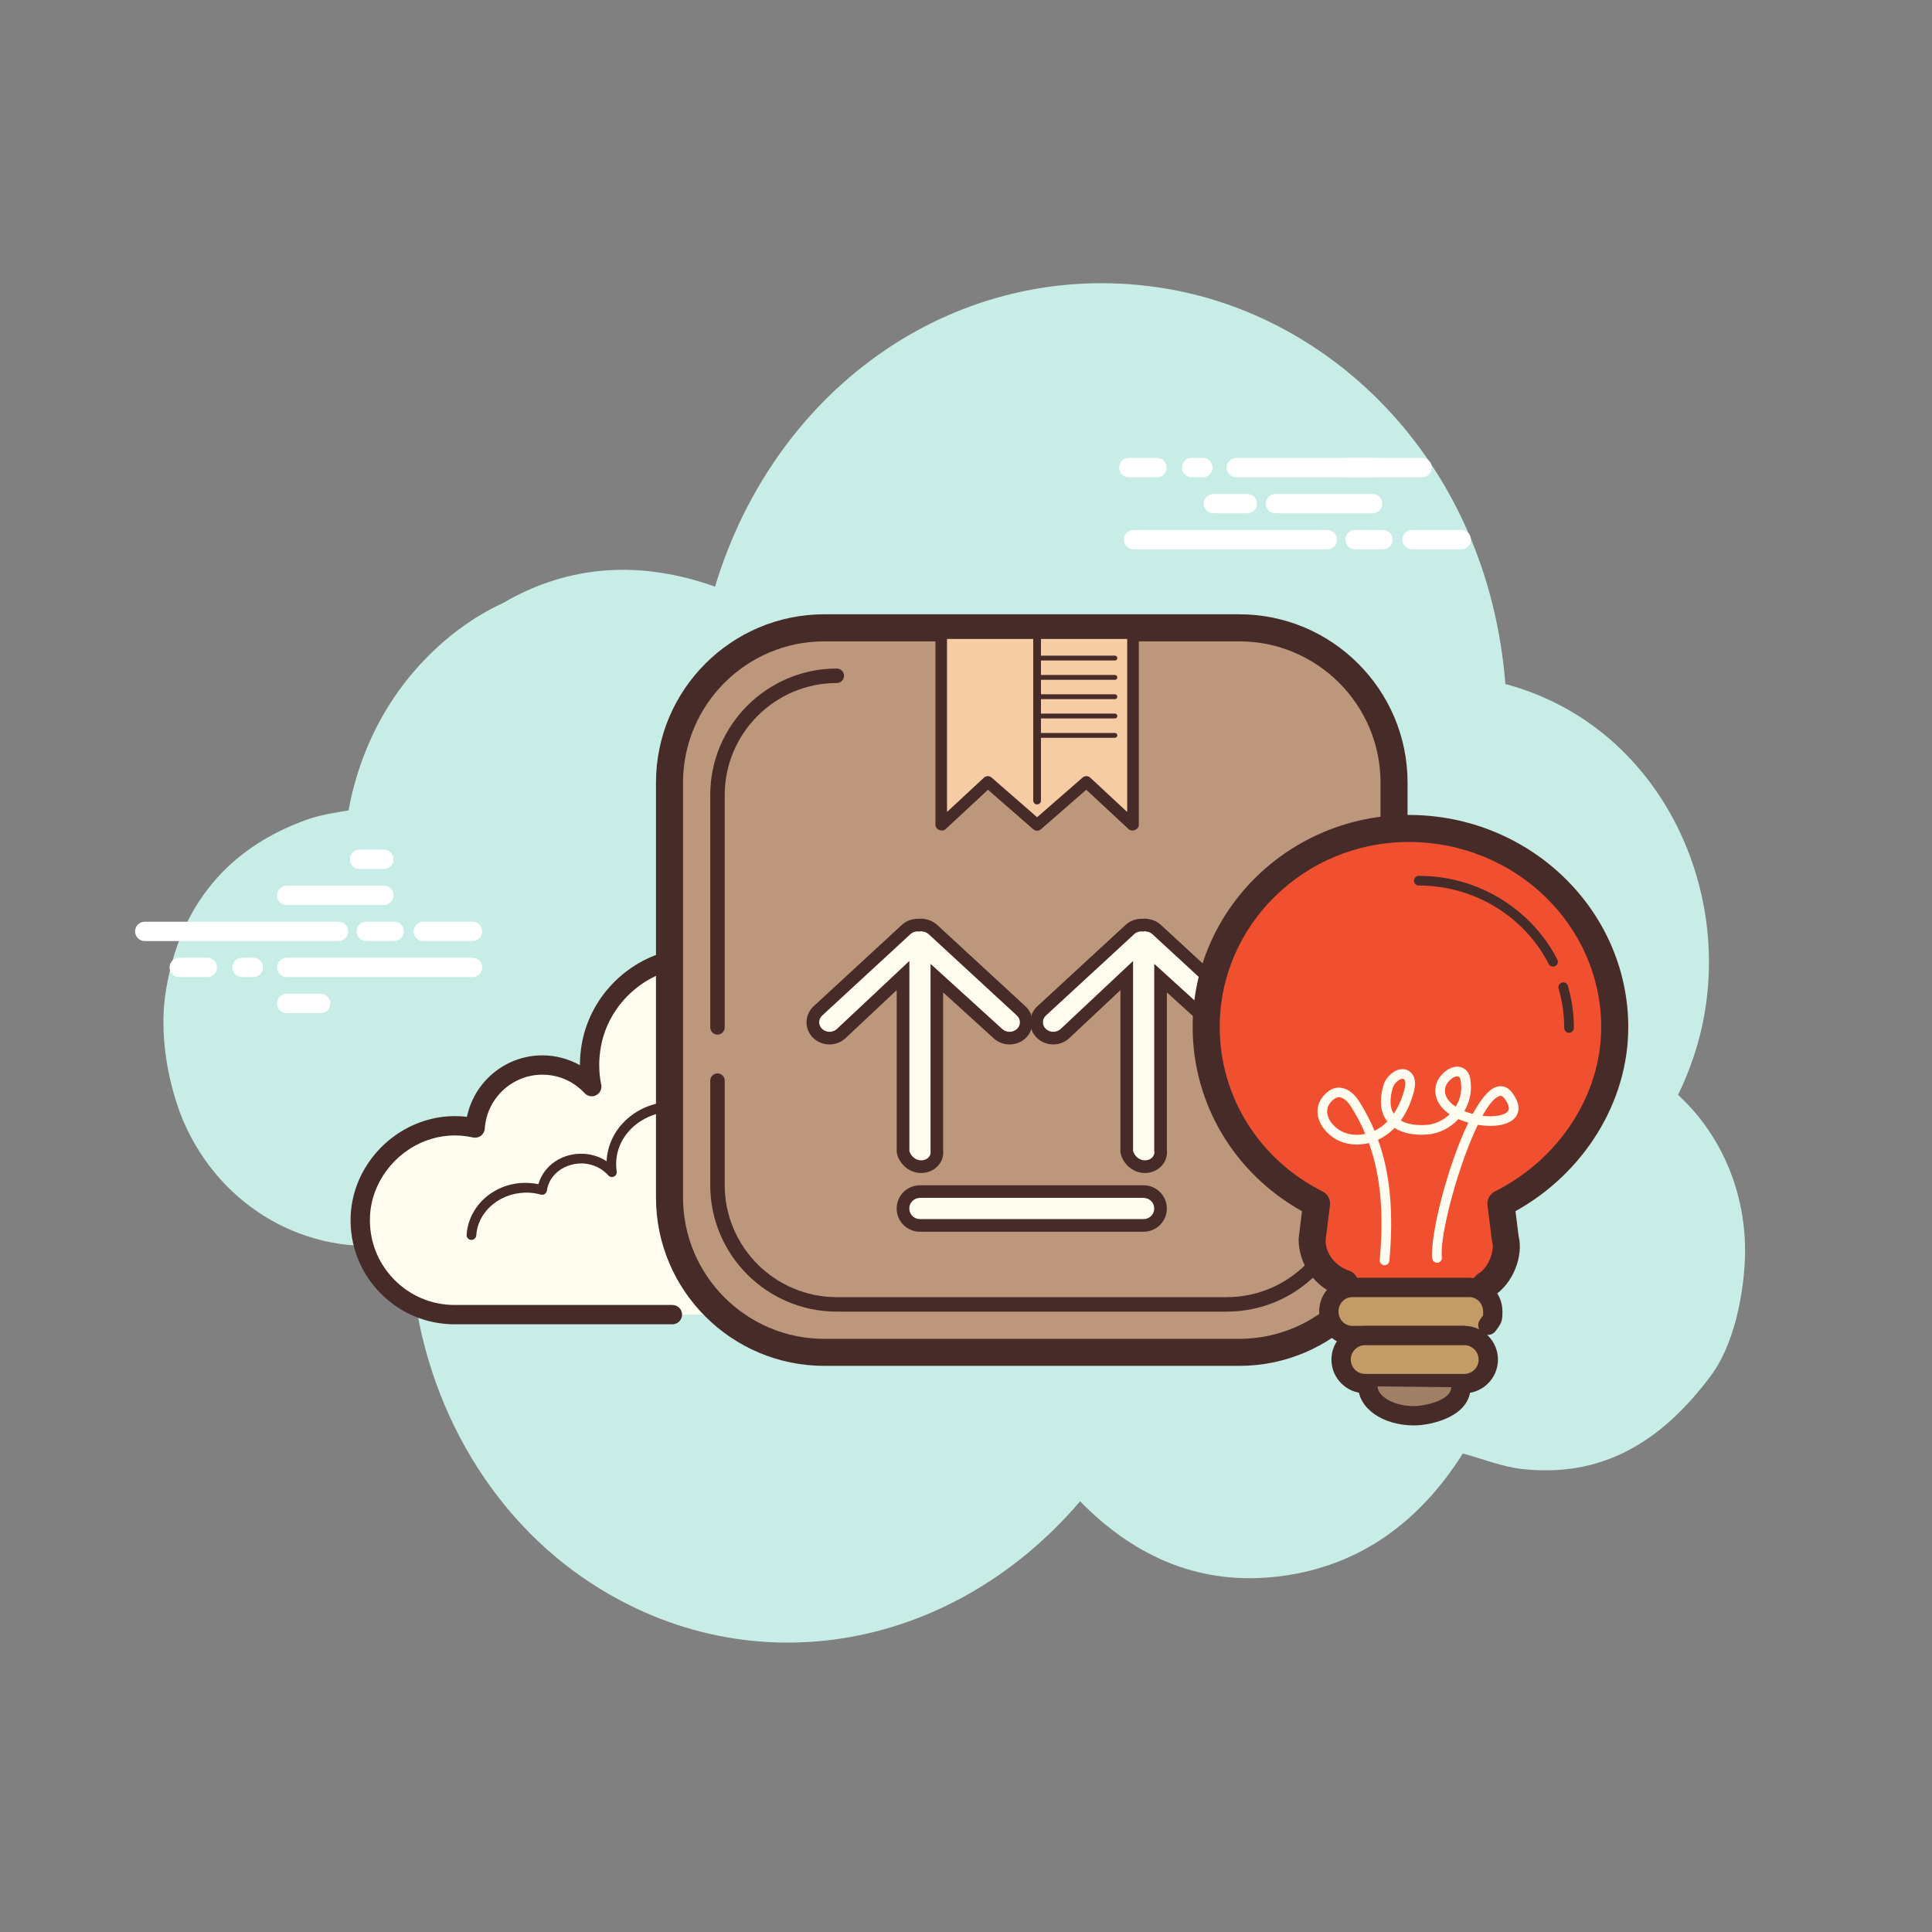 <?xml version="1.0" encoding="UTF-8"?> <svg xmlns="http://www.w3.org/2000/svg" width="160" height="160" viewBox="0 0 160 160" fill="none"><rect x="0" y="0" width="160" height="160" fill="#808080" stroke="none"/> <path d="M138.969 90.675C139.449 89.69 139.874 88.653 140.242 87.567C144.455 75.135 138.084 60.242 124.67 56.647C123.22 38.432 110.42 25.938 95.964 23.805C79.418 21.365 64.261 31.875 59.218 48.581C53.14 46.427 47.217 46.69 41.634 49.952C39.102 51.123 36.785 52.851 34.706 55.125C31.655 58.462 29.671 62.675 28.863 67.117C27.666 67.306 26.49 67.495 25.381 67.891C18.918 70.21 14.839 74.981 13.721 82.168C13.025 86.643 14.43 91.107 15.213 92.91C18.309 100.038 25.489 104.078 32.783 103.01C33.146 102.957 33.674 103.12 33.986 103.382C34.372 114.774 39.903 124.85 48.201 130.605C61.514 139.84 78.644 136.995 89.45 124.331C94.081 129.067 99.591 131.368 106.065 130.533C112.502 129.702 117.5 126.15 121.146 120.374C122.831 120.827 124.428 121.48 126.079 121.661C132.546 122.368 137.468 119.563 141.65 113.981C144.031 110.803 144.497 105.749 144.519 103.814C144.582 98.606 142.45 93.859 138.969 90.675Z" fill="#C8EDE6"></path> <path d="M60.735 108.872C60.735 108.872 79.44 108.872 79.554 108.872C83.874 108.872 87.375 105.37 87.375 101.05C87.375 97.282 84.709 94.136 81.16 93.395C81.202 93.066 81.229 92.731 81.229 92.39C81.229 87.917 77.602 84.29 73.128 84.29C70.487 84.29 68.147 85.56 66.669 87.517C66.291 82.536 61.842 78.694 56.637 79.331C52.831 79.797 49.684 82.739 48.983 86.509C48.759 87.718 48.781 88.891 49.005 89.992C47.984 88.893 46.532 88.202 44.914 88.202C41.954 88.202 39.536 90.507 39.346 93.419C38.002 93.122 36.539 93.141 34.999 93.72C32.055 94.826 29.959 97.597 29.835 100.739C29.661 105.202 33.227 108.875 37.651 108.875C37.987 108.875 39.168 108.875 39.44 108.875H55.682" fill="#FDFCEF"></path> <path d="M79.552 109.67H60.734C60.292 109.67 59.934 109.312 59.934 108.87C59.934 108.429 60.292 108.07 60.734 108.07H79.552C83.424 108.07 86.574 104.92 86.574 101.048C86.574 97.742 84.228 94.853 80.996 94.176C80.59 94.091 80.315 93.709 80.366 93.294C80.401 92.997 80.428 92.696 80.428 92.389C80.428 88.362 77.153 85.088 73.129 85.088C70.827 85.088 68.704 86.149 67.307 87.997C67.108 88.261 66.758 88.376 66.444 88.282C66.124 88.187 65.897 87.907 65.872 87.576C65.705 85.371 64.627 83.302 62.912 81.898C61.18 80.477 58.99 79.85 56.736 80.125C53.27 80.549 50.406 83.232 49.769 86.653C49.571 87.722 49.577 88.79 49.79 89.83C49.86 90.182 49.691 90.538 49.371 90.701C49.056 90.869 48.665 90.798 48.419 90.534C47.499 89.546 46.254 89 44.915 89C42.406 89 40.31 90.965 40.147 93.47C40.131 93.704 40.016 93.918 39.828 94.059C39.643 94.198 39.403 94.248 39.176 94.2C37.852 93.907 36.542 93.997 35.283 94.467C32.612 95.47 30.745 98.002 30.64 100.768C30.563 102.699 31.257 104.528 32.593 105.917C33.929 107.306 35.726 108.072 37.654 108.072H55.686C56.128 108.072 56.486 108.43 56.486 108.872C56.486 109.314 56.128 109.672 55.686 109.672H37.654C35.288 109.672 33.081 108.733 31.44 107.027C29.798 105.322 28.947 103.077 29.04 100.707C29.172 97.306 31.456 94.197 34.721 92.971C36.006 92.488 37.328 92.331 38.67 92.491C39.273 89.576 41.865 87.4 44.916 87.4C46.012 87.4 47.083 87.688 48.027 88.216C48.025 87.6 48.083 86.981 48.198 86.362C48.96 82.262 52.39 79.045 56.542 78.538C59.232 78.205 61.854 78.963 63.926 80.661C65.532 81.976 66.672 83.781 67.187 85.768C68.806 84.304 70.897 83.488 73.129 83.488C78.036 83.488 82.028 87.482 82.028 92.389C82.028 92.522 82.025 92.654 82.017 92.786C85.624 93.864 88.174 97.229 88.174 101.048C88.174 105.803 84.307 109.67 79.552 109.67Z" fill="#472B29"></path> <path d="M56.202 91.641C53.309 91.451 50.818 93.45 50.641 96.104C50.618 96.433 50.633 96.758 50.681 97.073C50.122 96.443 49.297 96.016 48.348 95.954C46.612 95.84 45.112 96.986 44.895 98.546C44.58 98.459 44.25 98.401 43.909 98.379C41.378 98.213 39.199 99.962 39.042 102.285" fill="#FDFCEF"></path> <path d="M39.042 102.683C39.032 102.683 39.024 102.683 39.015 102.682C38.794 102.667 38.628 102.477 38.644 102.256C38.812 99.717 41.178 97.749 43.936 97.979C44.151 97.992 44.37 98.021 44.589 98.064C45.028 96.515 46.594 95.442 48.373 95.555C49.053 95.598 49.69 95.811 50.234 96.166C50.236 96.136 50.237 96.107 50.24 96.077C50.431 93.208 53.079 91.032 56.228 91.243C56.448 91.257 56.615 91.448 56.599 91.669C56.586 91.88 56.41 92.041 56.2 92.041C56.192 92.041 56.183 92.041 56.173 92.04C53.512 91.91 51.2 93.702 51.036 96.131C51.016 96.422 51.029 96.72 51.072 97.016C51.1 97.19 51.007 97.363 50.845 97.438C50.684 97.51 50.495 97.474 50.376 97.341C49.872 96.765 49.12 96.405 48.32 96.352C46.789 96.29 45.48 97.242 45.292 98.6C45.274 98.713 45.21 98.816 45.116 98.88C45.02 98.942 44.9 98.962 44.791 98.931C44.485 98.848 44.18 98.797 43.885 98.776C41.584 98.641 39.584 100.21 39.442 102.309C39.426 102.522 39.252 102.683 39.042 102.683Z" fill="#472B29"></path> <path d="M82.72 94.312C80.001 93.03 76.857 93.938 75.697 96.339C75.553 96.637 75.446 96.946 75.376 97.258" fill="#FDFCEF"></path> <path d="M75.376 97.656C75.346 97.656 75.317 97.653 75.285 97.645C75.07 97.597 74.936 97.381 74.986 97.165C75.066 96.819 75.182 96.481 75.336 96.165C76.587 93.57 79.976 92.578 82.89 93.949C83.09 94.045 83.176 94.281 83.082 94.481C82.986 94.683 82.747 94.763 82.549 94.674C80.03 93.483 77.117 94.312 76.058 96.51C75.93 96.774 75.83 97.056 75.763 97.344C75.723 97.529 75.558 97.656 75.376 97.656Z" fill="#472B29"></path> <path d="M28.034 77.933H11.986C11.545 77.933 11.186 77.574 11.186 77.133C11.186 76.691 11.545 76.333 11.986 76.333H28.034C28.476 76.333 28.834 76.691 28.834 77.133C28.834 77.574 28.476 77.933 28.034 77.933ZM32.644 77.933H30.332C29.89 77.933 29.532 77.574 29.532 77.133C29.532 76.691 29.89 76.333 30.332 76.333H32.644C33.086 76.333 33.444 76.691 33.444 77.133C33.444 77.574 33.086 77.933 32.644 77.933ZM39.132 77.933H35.058C34.617 77.933 34.258 77.574 34.258 77.133C34.258 76.691 34.617 76.333 35.058 76.333H39.132C39.574 76.333 39.932 76.691 39.932 77.133C39.932 77.574 39.574 77.933 39.132 77.933ZM39.132 80.917H23.745C23.303 80.917 22.945 80.558 22.945 80.117C22.945 79.675 23.303 79.317 23.745 79.317H39.13C39.572 79.317 39.93 79.675 39.93 80.117C39.93 80.558 39.574 80.917 39.132 80.917ZM20.975 80.917H20.047C19.606 80.917 19.247 80.558 19.247 80.117C19.247 79.675 19.606 79.317 20.047 79.317H20.975C21.417 79.317 21.775 79.675 21.775 80.117C21.775 80.558 21.417 80.917 20.975 80.917ZM17.172 80.917H14.842C14.401 80.917 14.042 80.558 14.042 80.117C14.042 79.675 14.401 79.317 14.842 79.317H17.172C17.614 79.317 17.972 79.675 17.972 80.117C17.972 80.558 17.614 80.917 17.172 80.917ZM31.79 74.949H23.745C23.303 74.949 22.945 74.59 22.945 74.149C22.945 73.707 23.303 73.349 23.745 73.349H31.788C32.23 73.349 32.588 73.707 32.588 74.149C32.588 74.59 32.231 74.949 31.79 74.949ZM31.79 71.965H29.778C29.337 71.965 28.978 71.606 28.978 71.165C28.978 70.723 29.337 70.365 29.778 70.365H31.79C32.231 70.365 32.59 70.723 32.59 71.165C32.59 71.606 32.231 71.965 31.79 71.965ZM26.559 83.901H23.745C23.303 83.901 22.945 83.542 22.945 83.101C22.945 82.659 23.303 82.301 23.745 82.301H26.559C27.001 82.301 27.359 82.659 27.359 83.101C27.359 83.542 27.002 83.901 26.559 83.901ZM109.919 45.49H93.871C93.43 45.49 93.071 45.131 93.071 44.69C93.071 44.248 93.43 43.89 93.871 43.89H109.919C110.361 43.89 110.719 44.248 110.719 44.69C110.719 45.131 110.361 45.49 109.919 45.49ZM114.529 45.49H112.217C111.775 45.49 111.417 45.131 111.417 44.69C111.417 44.248 111.775 43.89 112.217 43.89H114.529C114.97 43.89 115.329 44.248 115.329 44.69C115.329 45.131 114.97 45.49 114.529 45.49ZM121.015 45.49H116.942C116.5 45.49 116.142 45.131 116.142 44.69C116.142 44.248 116.5 43.89 116.942 43.89H121.015C121.457 43.89 121.815 44.248 121.815 44.69C121.815 45.131 121.458 45.49 121.015 45.49ZM117.775 39.523H102.388C101.946 39.523 101.588 39.165 101.588 38.723C101.588 38.282 101.946 37.923 102.388 37.923H117.775C118.217 37.923 118.575 38.282 118.575 38.723C118.575 39.165 118.217 39.523 117.775 39.523ZM99.617 39.523H98.689C98.247 39.523 97.889 39.165 97.889 38.723C97.889 38.282 98.247 37.923 98.689 37.923H99.617C100.058 37.923 100.417 38.282 100.417 38.723C100.417 39.165 100.06 39.523 99.617 39.523ZM95.814 39.523H93.484C93.042 39.523 92.684 39.165 92.684 38.723C92.684 38.282 93.042 37.923 93.484 37.923H95.814C96.255 37.923 96.614 38.282 96.614 38.723C96.614 39.165 96.257 39.523 95.814 39.523ZM113.673 42.507H105.63C105.188 42.507 104.83 42.149 104.83 41.707C104.83 41.266 105.188 40.907 105.63 40.907H113.673C114.114 40.907 114.473 41.266 114.473 41.707C114.473 42.149 114.116 42.507 113.673 42.507Z" fill="white"></path> <path d="M113.673 39.523H111.662C111.22 39.523 110.862 39.165 110.862 38.723C110.862 38.282 111.22 37.923 111.662 37.923H113.673C114.114 37.923 114.473 38.282 114.473 38.723C114.473 39.165 114.116 39.523 113.673 39.523ZM103.302 42.507H100.487C100.046 42.507 99.687 42.149 99.687 41.707C99.687 41.266 100.046 40.907 100.487 40.907H103.302C103.743 40.907 104.102 41.266 104.102 41.707C104.102 42.149 103.743 42.507 103.302 42.507Z" fill="white"></path> <path d="M102.629 111.995H68.263C61.213 111.995 55.445 106.227 55.445 99.178V64.811C55.445 57.762 61.213 51.994 68.263 51.994H102.629C109.679 51.994 115.447 57.762 115.447 64.811V99.178C115.445 106.227 109.679 111.995 102.629 111.995Z" fill="#BD977C"></path> <path d="M102.629 113.115H68.264C60.579 113.115 54.326 106.862 54.326 99.177V64.811C54.326 57.126 60.579 50.873 68.264 50.873H102.63C110.315 50.873 116.568 57.126 116.568 64.811V99.177C116.566 106.862 110.314 113.115 102.629 113.115ZM68.264 53.115C61.814 53.115 56.566 58.361 56.566 64.813V99.179C56.566 105.629 61.813 110.877 68.264 110.877H102.63C109.08 110.877 114.328 105.63 114.328 99.179V64.811C114.328 58.361 109.082 53.114 102.63 53.114H68.264V53.115Z" fill="#472B29"></path> <path d="M59.417 85.083V65.846C59.417 60.411 63.864 55.965 69.299 55.965" fill="#BD977C"></path> <path d="M59.418 85.683C59.087 85.683 58.818 85.414 58.818 85.083V65.846C58.818 60.067 63.519 55.365 69.299 55.365C69.63 55.365 69.899 55.634 69.899 55.965C69.899 56.296 69.63 56.565 69.299 56.565C64.183 56.565 60.018 60.73 60.018 65.846V85.083C60.018 85.414 59.749 85.683 59.418 85.683Z" fill="#472B29"></path> <path d="M111.477 79.789V98.142C111.477 103.578 107.03 108.024 101.595 108.024H69.299C63.864 108.024 59.417 103.578 59.417 98.142V89.494" fill="#BD977C"></path> <path d="M101.595 108.624H69.299C63.52 108.624 58.818 103.923 58.818 98.142V89.495C58.818 89.163 59.087 88.894 59.418 88.894C59.749 88.894 60.018 89.163 60.018 89.495V98.142C60.018 103.259 64.183 107.424 69.299 107.424H101.595C106.712 107.424 110.877 103.259 110.877 98.142V79.789C110.877 79.458 111.146 79.189 111.477 79.189C111.808 79.189 112.077 79.458 112.077 79.789V98.144C112.075 103.923 107.375 108.624 101.595 108.624ZM111.475 77.741C111.144 77.741 110.875 77.472 110.875 77.141V73.611C110.875 73.28 111.144 73.011 111.475 73.011C111.807 73.011 112.075 73.28 112.075 73.611V77.141C112.075 77.472 111.807 77.741 111.475 77.741ZM111.475 72.448C111.144 72.448 110.875 72.179 110.875 71.848V70.083C110.875 69.752 111.144 69.483 111.475 69.483C111.807 69.483 112.075 69.752 112.075 70.083V71.848C112.075 72.179 111.807 72.448 111.475 72.448Z" fill="#472B29"></path> <path d="M77.948 52.435V68.318H77.982L81.811 64.758L85.889 68.318L89.969 64.758L93.798 68.318H93.83V52.435H77.948Z" fill="#F6CCA4"></path> <path d="M85.888 68.797C85.776 68.797 85.663 68.758 85.573 68.678L81.82 65.403L78.308 68.669C78.023 68.933 77.469 68.704 77.469 68.317V52.434C77.469 52.168 77.683 51.954 77.949 51.954H93.831C94.096 51.954 94.311 52.168 94.311 52.434V68.317C94.311 68.704 93.754 68.933 93.472 68.669L89.96 65.403L86.207 68.678C86.114 68.758 86.002 68.797 85.888 68.797ZM81.808 64.278C81.92 64.278 82.034 64.317 82.124 64.397L85.888 67.68L89.653 64.397C89.839 64.234 90.115 64.237 90.295 64.406L93.349 67.245V52.914H78.427V67.245L81.482 64.406C81.575 64.322 81.692 64.278 81.808 64.278Z" fill="#472B29"></path> <path d="M85.887 66.619C85.711 66.619 85.567 66.475 85.567 66.299V51.995C85.567 51.819 85.711 51.675 85.887 51.675C86.063 51.675 86.207 51.819 86.207 51.995V66.299C86.207 66.475 86.065 66.619 85.887 66.619Z" fill="#472B29"></path> <path d="M84.215 84.099L76.895 77.35C76.826 77.286 76.746 77.243 76.663 77.208C76.633 77.194 76.603 77.182 76.57 77.173C76.516 77.157 76.462 77.147 76.404 77.142C76.364 77.138 76.327 77.12 76.284 77.12C76.239 77.12 76.201 77.138 76.158 77.144C76.154 77.144 76.151 77.144 76.148 77.144C75.884 77.106 75.604 77.165 75.403 77.352L68.082 84.101C67.746 84.41 67.746 84.917 68.082 85.226C68.418 85.534 68.967 85.534 69.303 85.226L75.299 79.6V95.326C75.423 95.747 75.812 96.106 76.286 96.106C76.761 96.106 77.148 95.747 77.063 95.31V79.837L82.995 85.227C83.331 85.536 83.879 85.536 84.215 85.227C84.551 84.915 84.551 84.408 84.215 84.099Z" fill="#FDFCEE"></path> <path d="M76.288 77.118C76.33 77.118 76.367 77.136 76.408 77.141C76.464 77.147 76.52 77.157 76.575 77.171C76.607 77.182 76.637 77.194 76.667 77.206C76.751 77.242 76.831 77.285 76.899 77.349L84.219 84.098C84.555 84.406 84.555 84.914 84.219 85.222C84.051 85.378 83.831 85.454 83.61 85.454C83.389 85.454 83.168 85.378 83 85.222L77.069 79.832V95.306C77.154 95.742 76.767 96.101 76.291 96.101C75.816 96.101 75.429 95.742 75.304 95.322V79.595L69.309 85.221C69.141 85.376 68.92 85.453 68.699 85.453C68.479 85.453 68.258 85.376 68.09 85.221C67.754 84.912 67.754 84.405 68.09 84.096L75.41 77.347C75.573 77.197 75.787 77.128 76.002 77.128C76.053 77.128 76.104 77.131 76.155 77.139C76.159 77.139 76.162 77.139 76.165 77.139C76.203 77.136 76.243 77.118 76.288 77.118ZM76.288 76.078C76.242 76.078 76.175 76.085 76.109 76.094C76.072 76.093 76.034 76.091 75.997 76.091C75.506 76.091 75.047 76.267 74.699 76.586L67.379 83.336C67.007 83.68 66.792 84.163 66.792 84.662C66.792 85.162 67.007 85.646 67.379 85.989C67.735 86.315 68.202 86.496 68.695 86.496C69.187 86.496 69.655 86.315 70.01 85.989L74.261 82V95.325C74.261 95.424 74.275 95.525 74.304 95.621C74.57 96.518 75.386 97.144 76.288 97.144C76.861 97.144 77.389 96.902 77.738 96.478C78.027 96.126 78.159 95.678 78.106 95.232V82.184L82.298 85.994C82.647 86.315 83.114 86.496 83.607 86.496C84.099 86.496 84.567 86.315 84.922 85.989C85.295 85.645 85.509 85.162 85.509 84.662C85.509 84.163 85.295 83.678 84.922 83.336L77.602 76.587C77.451 76.45 77.279 76.339 77.072 76.251C77.039 76.235 76.973 76.21 76.904 76.186C76.783 76.149 76.683 76.128 76.587 76.115C76.52 76.099 76.416 76.078 76.288 76.078Z" fill="#472B29"></path> <path d="M102.746 84.099L95.426 77.35C95.358 77.286 95.278 77.243 95.194 77.208C95.164 77.194 95.134 77.182 95.102 77.173C95.047 77.157 94.993 77.147 94.935 77.142C94.895 77.138 94.858 77.12 94.815 77.12C94.77 77.12 94.732 77.138 94.689 77.144C94.686 77.144 94.682 77.144 94.679 77.144C94.415 77.106 94.135 77.165 93.934 77.352L86.614 84.101C86.278 84.41 86.278 84.917 86.614 85.226C86.95 85.534 87.498 85.534 87.834 85.226L93.83 79.6V95.326C93.954 95.747 94.343 96.106 94.817 96.106C95.29 96.106 95.679 95.747 95.594 95.31V79.837L101.526 85.227C101.862 85.536 102.41 85.536 102.746 85.227C103.082 84.915 103.082 84.408 102.746 84.099Z" fill="#FDFCEE"></path> <path d="M94.817 77.118C94.858 77.118 94.895 77.136 94.937 77.141C94.993 77.147 95.049 77.157 95.103 77.171C95.135 77.182 95.165 77.194 95.196 77.206C95.279 77.242 95.359 77.285 95.428 77.349L102.748 84.098C103.084 84.406 103.084 84.914 102.748 85.222C102.58 85.378 102.359 85.454 102.138 85.454C101.917 85.454 101.697 85.378 101.529 85.222L95.597 79.832V95.306C95.682 95.742 95.295 96.101 94.82 96.101C94.345 96.101 93.957 95.742 93.833 95.322V79.595L87.838 85.221C87.669 85.376 87.449 85.453 87.228 85.453C87.007 85.453 86.786 85.376 86.618 85.221C86.282 84.912 86.282 84.405 86.618 84.096L93.938 77.347C94.102 77.197 94.316 77.128 94.53 77.128C94.582 77.128 94.633 77.131 94.684 77.139C94.687 77.139 94.69 77.139 94.694 77.139C94.732 77.136 94.772 77.118 94.817 77.118ZM94.817 76.078C94.77 76.078 94.703 76.085 94.638 76.094C94.601 76.093 94.562 76.091 94.525 76.091C94.036 76.091 93.575 76.267 93.228 76.586L85.908 83.336C85.535 83.68 85.321 84.163 85.321 84.662C85.321 85.162 85.535 85.646 85.908 85.989C86.263 86.315 86.73 86.496 87.223 86.496C87.716 86.496 88.183 86.315 88.538 85.989L92.79 82V95.325C92.79 95.424 92.804 95.525 92.833 95.621C93.098 96.518 93.914 97.144 94.817 97.144C95.389 97.144 95.918 96.902 96.266 96.478C96.556 96.126 96.687 95.678 96.634 95.232V82.184L100.826 85.994C101.175 86.315 101.642 86.496 102.135 86.496C102.628 86.496 103.095 86.315 103.45 85.989C103.823 85.645 104.037 85.162 104.037 84.662C104.037 84.163 103.823 83.678 103.45 83.336L96.13 76.587C95.98 76.45 95.807 76.339 95.599 76.251C95.566 76.235 95.5 76.21 95.43 76.186C95.308 76.149 95.209 76.128 95.113 76.115C95.049 76.099 94.945 76.078 94.817 76.078Z" fill="#472B29"></path> <path d="M94.712 100.965H76.182C75.697 100.965 75.3 100.568 75.3 100.083C75.3 99.598 75.697 99.202 76.182 99.202H94.712C95.196 99.202 95.593 99.598 95.593 100.083C95.593 100.568 95.196 100.965 94.712 100.965Z" fill="#FDFCEE"></path> <path d="M94.711 99.2C95.196 99.2 95.593 99.597 95.593 100.083C95.593 100.57 95.196 100.966 94.711 100.966H76.181C75.697 100.966 75.298 100.57 75.298 100.083C75.298 99.597 75.697 99.2 76.181 99.2H94.711ZM94.711 98.16H76.181C75.121 98.16 74.258 99.022 74.258 100.083C74.258 101.144 75.121 102.006 76.181 102.006H94.711C95.77 102.006 96.633 101.144 96.633 100.083C96.633 99.022 95.77 98.16 94.711 98.16ZM92.335 54.699H85.887C85.777 54.699 85.687 54.61 85.687 54.499C85.687 54.389 85.777 54.299 85.887 54.299H92.333C92.444 54.299 92.533 54.389 92.533 54.499C92.533 54.61 92.445 54.699 92.335 54.699ZM92.335 56.299H85.887C85.777 56.299 85.687 56.21 85.687 56.099C85.687 55.989 85.777 55.899 85.887 55.899H92.333C92.444 55.899 92.533 55.989 92.533 56.099C92.533 56.21 92.445 56.299 92.335 56.299ZM92.335 57.899H85.887C85.777 57.899 85.687 57.81 85.687 57.699C85.687 57.589 85.777 57.499 85.887 57.499H92.333C92.444 57.499 92.533 57.589 92.533 57.699C92.533 57.81 92.445 57.899 92.335 57.899ZM92.335 59.499H85.887C85.777 59.499 85.687 59.41 85.687 59.299C85.687 59.189 85.777 59.099 85.887 59.099H92.333C92.444 59.099 92.533 59.189 92.533 59.299C92.533 59.41 92.445 59.499 92.335 59.499ZM92.335 61.101H85.887C85.777 61.101 85.687 61.011 85.687 60.901C85.687 60.79 85.777 60.701 85.887 60.701H92.333C92.444 60.701 92.533 60.79 92.533 60.901C92.533 61.011 92.445 61.101 92.335 61.101Z" fill="#472B29"></path> <path d="M123.024 106.434C124.4 105.586 124.971 103.621 124.664 102.608L124.297 99.677C129.72 96.954 133.723 91.459 133.723 85.077C133.723 75.997 125.928 68.61 116.664 68.61C107.4 68.61 99.888 75.97 99.888 85.05C99.888 91.432 103.606 96.952 109.03 99.677L108.664 102.608C108.664 104.312 109.798 105.77 111.363 106.293" fill="#F05030"></path> <path d="M123.025 107.554C122.649 107.554 122.281 107.365 122.07 107.021C121.745 106.496 121.908 105.805 122.436 105.48C123.374 104.901 123.751 103.459 123.593 102.931C123.574 102.87 123.561 102.808 123.554 102.746L123.188 99.814C123.129 99.344 123.372 98.888 123.796 98.674C129.148 95.987 132.606 90.648 132.606 85.075C132.606 76.614 125.455 69.73 116.666 69.73C108.033 69.73 101.012 76.602 101.012 85.048C101.012 90.813 104.278 96.032 109.535 98.674C109.959 98.888 110.202 99.344 110.143 99.814L109.777 102.746C109.786 103.789 110.562 104.843 111.719 105.229C112.305 105.424 112.622 106.059 112.426 106.646C112.231 107.232 111.593 107.547 111.009 107.354C108.937 106.662 107.545 104.755 107.545 102.606L107.826 100.306C102.22 97.179 98.77 91.405 98.77 85.05C98.77 75.366 106.799 67.49 116.666 67.49C126.69 67.49 134.846 75.379 134.846 85.075C134.846 91.238 131.206 97.133 125.506 100.304L125.767 102.387C126.159 103.906 125.394 106.288 123.612 107.387C123.428 107.499 123.225 107.554 123.025 107.554Z" fill="#472B29"></path> <path d="M114.664 104.781C114.653 104.781 114.64 104.781 114.628 104.779C114.408 104.758 114.246 104.565 114.265 104.346C114.617 100.466 114.339 97.355 113.366 94.661C112.308 94.925 111.2 94.766 110.373 94.179C109.616 93.643 109.158 92.909 109.115 92.166C109.078 91.547 109.326 90.976 109.833 90.517C110.099 90.278 110.379 90.134 110.665 90.088C111.329 89.987 112.041 90.39 112.55 91.195C113.049 91.981 113.476 92.794 113.833 93.645C113.995 93.568 114.152 93.478 114.302 93.374C114.52 93.224 114.716 93.058 114.894 92.877C114.312 92.142 114.205 91.126 114.577 89.856C114.744 89.29 115.278 88.744 115.824 88.587C116.195 88.478 116.542 88.552 116.809 88.789C117.187 89.125 117.283 89.667 117.094 90.398C116.907 91.114 116.579 91.997 116.006 92.794C116.724 93.216 117.702 93.195 118.155 93.158C118.857 93.099 119.532 92.784 120.056 92.277C119.142 91.654 118.729 90.821 118.91 89.917C119.029 89.323 119.566 88.691 120.16 88.446C120.566 88.28 120.963 88.304 121.28 88.515C121.709 88.805 121.761 89.298 121.798 89.661C121.886 90.47 121.694 91.301 121.269 92.019C121.497 92.114 121.731 92.189 121.968 92.253C122.59 91.104 123.235 90.278 123.843 90.038C124.149 89.918 124.734 89.824 125.243 90.506C126.038 91.57 125.739 92.24 125.489 92.542C124.945 93.208 123.659 93.365 122.384 93.154C120.774 96.486 119.212 102.293 119.409 104.131C119.433 104.35 119.273 104.549 119.052 104.571C118.843 104.603 118.635 104.435 118.613 104.214C118.414 102.352 119.865 96.576 121.6 92.976C121.313 92.893 121.036 92.794 120.78 92.677C120.109 93.411 119.187 93.874 118.221 93.954C117.136 94.043 116.171 93.85 115.491 93.41C115.272 93.635 115.029 93.843 114.755 94.032C114.553 94.171 114.34 94.291 114.123 94.392C115.134 97.192 115.422 100.414 115.062 104.414C115.043 104.624 114.869 104.781 114.664 104.781ZM110.88 90.87C110.849 90.87 110.82 90.874 110.79 90.878C110.657 90.899 110.517 90.978 110.369 91.11C110.043 91.406 109.888 91.744 109.912 92.12C109.941 92.613 110.284 93.138 110.833 93.526C111.436 93.954 112.261 94.078 113.069 93.904C112.734 93.112 112.336 92.355 111.872 91.624C111.637 91.25 111.259 90.87 110.88 90.87ZM122.769 92.406C123.737 92.522 124.593 92.376 124.868 92.038C125.092 91.765 124.845 91.315 124.6 90.986C124.377 90.69 124.233 90.744 124.133 90.786C123.717 90.947 123.246 91.544 122.769 92.406ZM116.149 89.341C116.12 89.341 116.085 89.346 116.045 89.358C115.76 89.44 115.433 89.779 115.344 90.083C115.075 91 115.101 91.723 115.419 92.238C115.885 91.56 116.158 90.811 116.318 90.2C116.393 89.914 116.446 89.539 116.278 89.389C116.26 89.373 116.224 89.341 116.149 89.341ZM120.678 89.139C120.616 89.139 120.542 89.155 120.462 89.189C120.112 89.333 119.76 89.739 119.692 90.075C119.547 90.8 120.051 91.322 120.555 91.651C120.912 91.074 121.072 90.4 121.001 89.75C120.969 89.453 120.942 89.256 120.832 89.184C120.79 89.154 120.739 89.139 120.678 89.139Z" fill="#FDFCEF"></path> <path d="M121.224 110.602H111.989C110.923 110.602 110.051 109.706 110.051 108.61C110.051 107.515 110.923 106.618 111.989 106.618H121.691C122.757 106.618 123.629 107.514 123.629 108.61C123.629 109.203 123.629 109.203 123.224 109.752" fill="#C29B67"></path> <path d="M121.222 111.402H111.988C110.479 111.402 109.25 110.15 109.25 108.611C109.25 107.072 110.479 105.819 111.988 105.819H121.689C123.198 105.819 124.426 107.072 124.426 108.611C124.426 109.411 124.348 109.576 123.862 110.229C123.598 110.587 123.094 110.656 122.743 110.395C122.388 110.131 122.313 109.63 122.577 109.277C122.687 109.128 122.802 108.974 122.823 108.926C122.833 108.864 122.825 108.768 122.825 108.613C122.825 107.955 122.314 107.421 121.687 107.421H111.986C111.359 107.421 110.849 107.955 110.849 108.613C110.849 109.269 111.359 109.803 111.986 109.803H121.22C121.662 109.803 122.02 110.162 122.02 110.603C122.02 111.045 121.665 111.402 121.222 111.402Z" fill="#472B29"></path> <path d="M121.262 114.584H113.054C111.96 114.584 111.064 113.688 111.064 112.594C111.064 111.499 111.96 110.603 113.054 110.603H121.262C122.357 110.603 123.253 111.499 123.253 112.594C123.254 113.688 122.358 114.584 121.262 114.584Z" fill="#C29B67"></path> <path d="M121.262 115.386H113.054C111.515 115.386 110.264 114.133 110.264 112.594C110.264 111.054 111.515 109.803 113.054 109.803H121.262C122.801 109.803 124.054 111.054 124.054 112.594C124.054 114.133 122.801 115.386 121.262 115.386ZM113.054 111.402C112.398 111.402 111.864 111.936 111.864 112.592C111.864 113.25 112.398 113.784 113.054 113.784H121.262C121.92 113.784 122.454 113.25 122.454 112.592C122.454 111.936 121.92 111.402 121.262 111.402H113.054Z" fill="#472B29"></path> <path d="M120.986 114.89C120.986 116.77 117.987 117.248 117.094 117.248C114.99 117.248 113.286 116.155 113.286 114.808" fill="#9F8066"></path> <path d="M129.942 85.531C129.721 85.531 129.542 85.352 129.542 85.131C129.542 84.026 129.385 82.926 129.075 81.87C129.014 81.658 129.134 81.437 129.347 81.373C129.558 81.31 129.78 81.432 129.844 81.645C130.175 82.774 130.343 83.947 130.343 85.131C130.342 85.352 130.163 85.531 129.942 85.531ZM128.617 80.051C128.471 80.051 128.332 79.971 128.26 79.834C126.535 76.477 123.254 74.107 119.483 73.496C118.833 73.39 118.166 73.334 117.497 73.334C117.276 73.334 117.097 73.155 117.097 72.934C117.097 72.714 117.276 72.534 117.497 72.534C118.207 72.534 118.921 72.592 119.611 72.704C123.633 73.357 127.132 75.885 128.974 79.467C129.073 79.664 128.998 79.904 128.801 80.006C128.742 80.037 128.679 80.051 128.617 80.051Z" fill="#472B29"></path> <path d="M112.483 114.808C112.483 116.622 114.508 118.046 117.092 118.046C118.622 118.046 121.783 117.274 121.783 114.888C121.783 114.446 121.425 114.088 120.983 114.088C120.542 114.088 120.183 114.446 120.183 114.888C120.183 115.982 117.972 116.446 117.092 116.446C115.318 116.446 114.083 115.582 114.083 114.808C114.083 114.366 113.724 114.008 113.283 114.008C112.841 114.008 112.483 114.366 112.483 114.808Z" fill="#472B29"></path> </svg> 